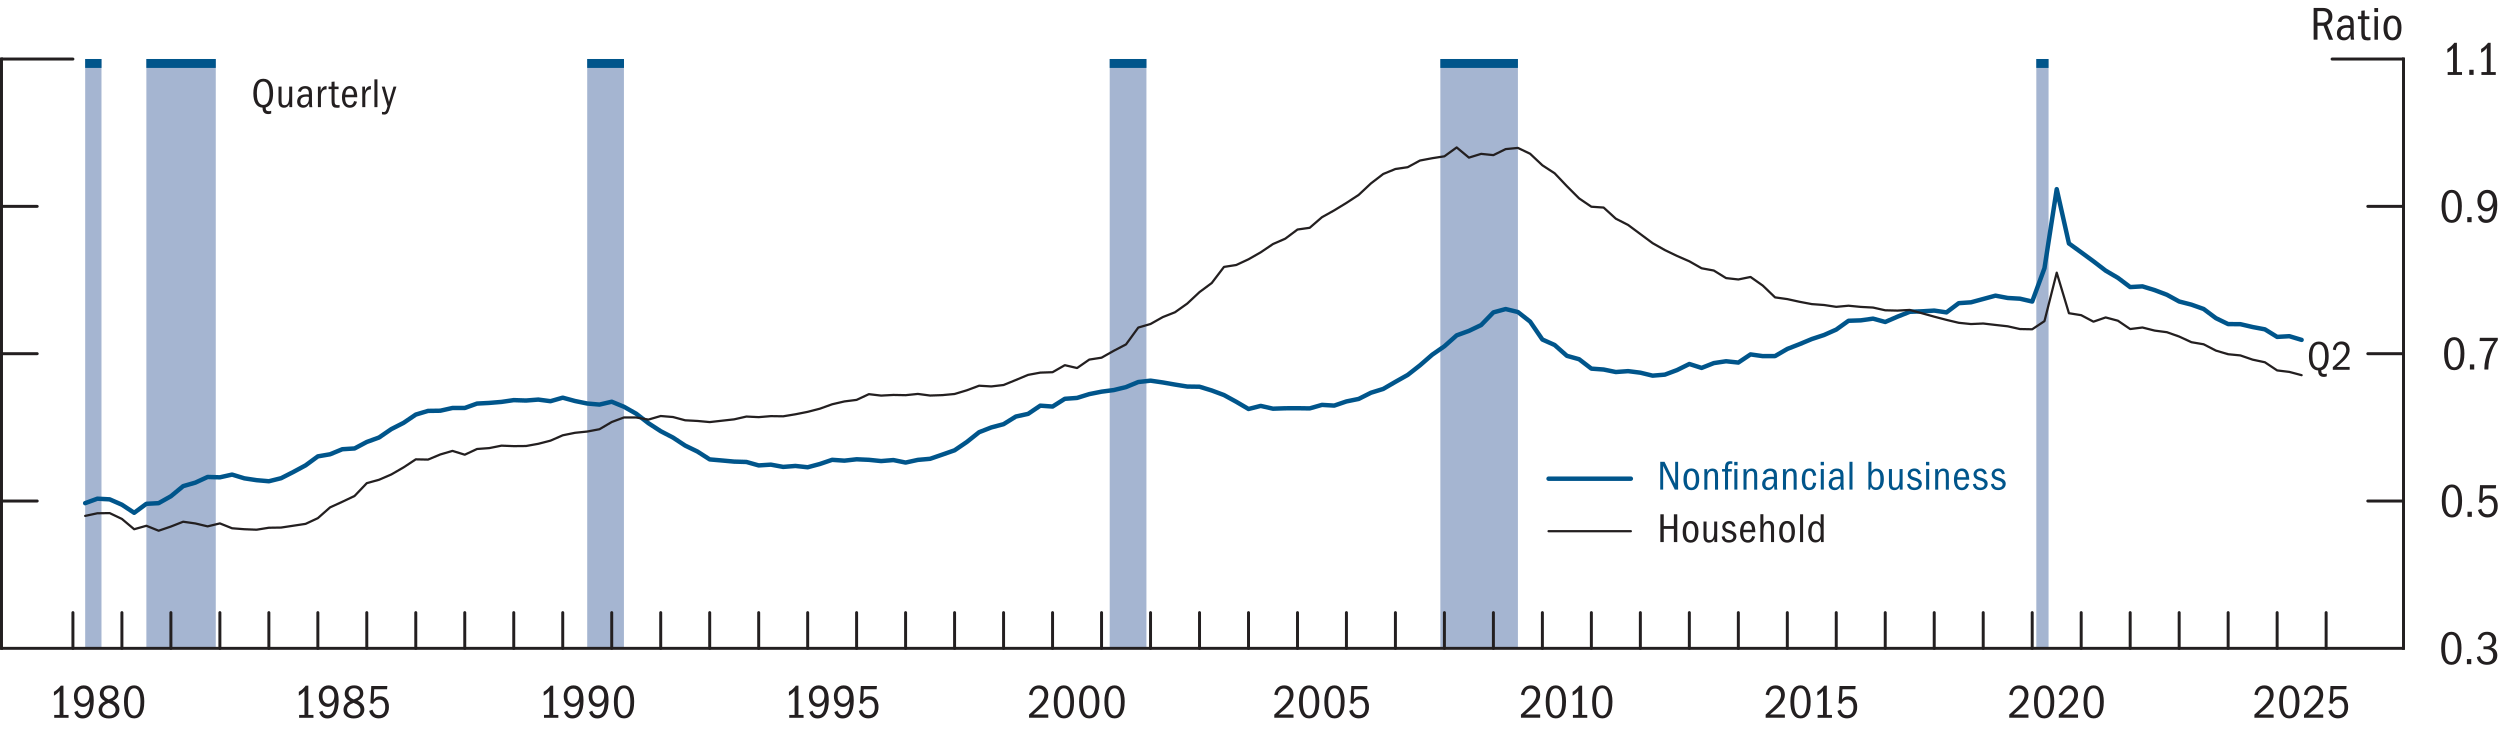 <?xml version="1.0" encoding="UTF-8"?>
<svg id="Layer_1" xmlns="http://www.w3.org/2000/svg" version="1.1" viewBox="0 0 420 122.59">
  <!-- Generator: Adobe Illustrator 29.7.1, SVG Export Plug-In . SVG Version: 2.1.1 Build 8)  -->
  <defs>
    <style>
      .st0 {
        fill: #231f20;
      }

      .st1, .st2, .st3, .st4, .st5 {
        stroke-miterlimit: 10;
      }

      .st1, .st3, .st6 {
        stroke: #00558b;
      }

      .st1, .st6 {
        stroke-width: .75px;
      }

      .st1, .st6, .st4, .st7 {
        fill: none;
      }

      .st1, .st6, .st4, .st7, .st5 {
        stroke-linecap: round;
      }

      .st2 {
        stroke-linecap: square;
      }

      .st2, .st3, .st5 {
        fill: #fff;
      }

      .st2, .st4, .st7, .st5 {
        stroke: #231f20;
      }

      .st2, .st5 {
        stroke-width: .5px;
      }

      .st3 {
        stroke-width: 1.5px;
      }

      .st8 {
        fill: #00558b;
      }

      .st6, .st7 {
        stroke-linejoin: round;
      }

      .st4, .st7 {
        stroke-width: .38px;
      }

      .st9 {
        fill: #a5b5d1;
      }
    </style>
  </defs>
  <g>
    <rect class="st9" x="14.31" y="9.92" width="2.74" height="99"/>
    <line class="st3" x1="14.31" y1="10.66" x2="17.05" y2="10.66"/>
    <rect class="st9" x="24.59" y="9.92" width="11.66" height="99"/>
    <line class="st3" x1="24.59" y1="10.66" x2="36.25" y2="10.66"/>
    <rect class="st9" x="98.65" y="9.92" width="6.17" height="99"/>
    <line class="st3" x1="98.65" y1="10.66" x2="104.83" y2="10.66"/>
    <rect class="st9" x="186.43" y="9.92" width="6.17" height="99"/>
    <line class="st3" x1="186.43" y1="10.66" x2="192.6" y2="10.66"/>
    <rect class="st9" x="241.98" y="9.92" width="13.03" height="99"/>
    <line class="st3" x1="241.98" y1="10.66" x2="255.01" y2="10.66"/>
    <rect class="st9" x="342.1" y="9.92" width="2.06" height="99"/>
    <line class="st3" x1="342.1" y1="10.66" x2="344.15" y2="10.66"/>
  </g>
  <g>
    <line class="st5" x1=".25" y1="108.92" x2="403.79" y2="108.92"/>
    <line class="st2" x1=".25" y1="108.92" x2=".25" y2="9.92"/>
    <line class="st5" x1=".25" y1="9.92" x2="12.25" y2="9.92"/>
    <line class="st2" x1="403.79" y1="108.92" x2="403.79" y2="9.92"/>
    <line class="st5" x1="403.79" y1="9.92" x2="391.79" y2="9.92"/>
    <line class="st5" x1="12.25" y1="108.92" x2="12.25" y2="102.92"/>
    <line class="st5" x1="20.48" y1="108.92" x2="20.48" y2="102.92"/>
    <line class="st5" x1="28.71" y1="108.92" x2="28.71" y2="102.92"/>
    <line class="st5" x1="36.94" y1="108.92" x2="36.94" y2="102.92"/>
    <line class="st5" x1="45.17" y1="108.92" x2="45.17" y2="102.92"/>
    <line class="st5" x1="53.4" y1="108.92" x2="53.4" y2="102.92"/>
    <line class="st5" x1="61.62" y1="108.92" x2="61.62" y2="102.92"/>
    <line class="st5" x1="69.85" y1="108.92" x2="69.85" y2="102.92"/>
    <line class="st5" x1="78.08" y1="108.92" x2="78.08" y2="102.92"/>
    <line class="st5" x1="86.31" y1="108.92" x2="86.31" y2="102.92"/>
    <line class="st5" x1="94.54" y1="108.92" x2="94.54" y2="102.92"/>
    <line class="st5" x1="102.77" y1="108.92" x2="102.77" y2="102.92"/>
    <line class="st5" x1="111" y1="108.92" x2="111" y2="102.92"/>
    <line class="st5" x1="119.23" y1="108.92" x2="119.23" y2="102.92"/>
    <line class="st5" x1="127.46" y1="108.92" x2="127.46" y2="102.92"/>
    <line class="st5" x1="135.69" y1="108.92" x2="135.69" y2="102.92"/>
    <line class="st5" x1="143.91" y1="108.92" x2="143.91" y2="102.92"/>
    <line class="st5" x1="152.14" y1="108.92" x2="152.14" y2="102.92"/>
    <line class="st5" x1="160.37" y1="108.92" x2="160.37" y2="102.92"/>
    <line class="st5" x1="168.6" y1="108.92" x2="168.6" y2="102.92"/>
    <line class="st5" x1="176.83" y1="108.92" x2="176.83" y2="102.92"/>
    <line class="st5" x1="185.06" y1="108.92" x2="185.06" y2="102.92"/>
    <line class="st5" x1="193.29" y1="108.92" x2="193.29" y2="102.92"/>
    <line class="st5" x1="201.52" y1="108.92" x2="201.52" y2="102.92"/>
    <line class="st5" x1="209.75" y1="108.92" x2="209.75" y2="102.92"/>
    <line class="st5" x1="217.98" y1="108.92" x2="217.98" y2="102.92"/>
    <line class="st5" x1="226.2" y1="108.92" x2="226.2" y2="102.92"/>
    <line class="st5" x1="234.43" y1="108.92" x2="234.43" y2="102.92"/>
    <line class="st5" x1="242.66" y1="108.92" x2="242.66" y2="102.92"/>
    <line class="st5" x1="250.89" y1="108.92" x2="250.89" y2="102.92"/>
    <line class="st5" x1="259.12" y1="108.92" x2="259.12" y2="102.92"/>
    <line class="st5" x1="267.35" y1="108.92" x2="267.35" y2="102.92"/>
    <line class="st5" x1="275.58" y1="108.92" x2="275.58" y2="102.92"/>
    <line class="st5" x1="283.81" y1="108.92" x2="283.81" y2="102.92"/>
    <line class="st5" x1="292.04" y1="108.92" x2="292.04" y2="102.92"/>
    <line class="st5" x1="300.27" y1="108.92" x2="300.27" y2="102.92"/>
    <line class="st5" x1="308.49" y1="108.92" x2="308.49" y2="102.92"/>
    <line class="st5" x1="316.72" y1="108.92" x2="316.72" y2="102.92"/>
    <line class="st5" x1="324.95" y1="108.92" x2="324.95" y2="102.92"/>
    <line class="st5" x1="333.18" y1="108.92" x2="333.18" y2="102.92"/>
    <line class="st5" x1="341.41" y1="108.92" x2="341.41" y2="102.92"/>
    <line class="st5" x1="349.64" y1="108.92" x2="349.64" y2="102.92"/>
    <line class="st5" x1="357.87" y1="108.92" x2="357.87" y2="102.92"/>
    <line class="st5" x1="366.1" y1="108.92" x2="366.1" y2="102.92"/>
    <line class="st5" x1="374.33" y1="108.92" x2="374.33" y2="102.92"/>
    <line class="st5" x1="382.56" y1="108.92" x2="382.56" y2="102.92"/>
    <line class="st5" x1="390.79" y1="108.92" x2="390.79" y2="102.92"/>
    <line class="st5" x1="403.79" y1="84.17" x2="397.79" y2="84.17"/>
    <line class="st5" x1="403.79" y1="59.42" x2="397.79" y2="59.42"/>
    <line class="st5" x1="403.79" y1="34.67" x2="397.79" y2="34.67"/>
    <line class="st5" x1=".25" y1="84.17" x2="6.25" y2="84.17"/>
    <line class="st5" x1=".25" y1="59.42" x2="6.25" y2="59.42"/>
    <line class="st5" x1=".25" y1="34.67" x2="6.25" y2="34.67"/>
  </g>
  <g>
    <polyline class="st6" points="14.31 84.53 16.36 83.78 18.42 83.89 20.48 84.79 22.54 86.15 24.59 84.64 26.65 84.53 28.71 83.37 30.77 81.67 32.82 81.08 34.88 80.13 36.94 80.19 38.99 79.73 41.05 80.36 43.11 80.67 45.17 80.85 47.22 80.34 49.28 79.29 51.34 78.18 53.4 76.67 55.45 76.32 57.51 75.47 59.57 75.34 61.62 74.25 63.68 73.5 65.74 72.09 67.8 71.04 69.85 69.65 71.91 69.03 73.97 69 76.02 68.54 78.08 68.54 80.14 67.8 82.2 67.69 84.25 67.52 86.31 67.22 88.37 67.29 90.43 67.13 92.48 67.4 94.54 66.81 96.6 67.37 98.65 67.79 100.71 67.97 102.77 67.49 104.83 68.34 106.88 69.5 108.94 71.1 111 72.44 113.06 73.51 115.11 74.86 117.17 75.86 119.23 77.18 121.28 77.36 123.34 77.55 125.4 77.61 127.46 78.19 129.51 78.06 131.57 78.44 133.63 78.28 135.69 78.5 137.74 77.95 139.8 77.25 141.86 77.39 143.91 77.16 145.97 77.25 148.03 77.46 150.09 77.29 152.14 77.71 154.2 77.26 156.26 77.08 158.32 76.37 160.37 75.65 162.43 74.25 164.49 72.61 166.54 71.81 168.6 71.26 170.66 69.98 172.72 69.53 174.77 68.15 176.83 68.3 178.89 67 180.95 66.85 183 66.21 185.06 65.8 187.12 65.53 189.17 65.03 191.23 64.18 193.29 63.95 195.35 64.25 197.4 64.61 199.46 64.94 201.52 64.97 203.57 65.6 205.63 66.37 207.69 67.5 209.75 68.71 211.8 68.19 213.86 68.66 215.92 68.59 217.98 68.58 220.03 68.61 222.09 68.02 224.15 68.14 226.2 67.44 228.26 67.02 230.32 65.98 232.38 65.34 234.43 64.15 236.49 62.99 238.55 61.38 240.61 59.59 242.66 58.17 244.72 56.34 246.78 55.59 248.83 54.61 250.89 52.48 252.95 51.92 255.01 52.42 257.06 54.03 259.12 57.04 261.18 57.96 263.24 59.78 265.29 60.35 267.35 61.93 269.41 62.08 271.46 62.5 273.52 62.35 275.58 62.61 277.64 63.11 279.69 62.94 281.75 62.17 283.81 61.15 285.87 61.81 287.92 61 289.98 60.69 292.04 60.91 294.09 59.54 296.15 59.83 298.21 59.82 300.27 58.62 302.32 57.82 304.38 56.96 306.44 56.28 308.49 55.37 310.55 53.89 312.61 53.82 314.67 53.53 316.72 54.09 318.78 53.2 320.84 52.38 322.9 52.3 324.95 52.18 327.01 52.48 329.07 50.93 331.12 50.79 333.18 50.23 335.24 49.67 337.3 50.06 339.35 50.18 341.41 50.66 343.47 45.06 345.53 31.78 347.58 40.9 349.64 42.39 351.7 43.9 353.75 45.47 355.81 46.68 357.87 48.23 359.93 48.11 361.98 48.74 364.04 49.52 366.1 50.65 368.16 51.18 370.21 51.91 372.27 53.45 374.33 54.45 376.38 54.46 378.44 54.94 380.5 55.33 382.56 56.6 384.61 56.48 386.67 57.1"/>
    <polyline class="st7" points="14.31 86.67 16.36 86.23 18.42 86.2 20.48 87.18 22.54 88.91 24.59 88.33 26.65 89.16 28.71 88.46 30.77 87.65 32.82 87.94 34.88 88.43 36.94 87.93 38.99 88.75 41.05 88.91 43.11 88.99 45.17 88.66 47.22 88.63 49.28 88.32 51.34 88.01 53.4 87.05 55.45 85.24 57.51 84.3 59.57 83.32 61.62 81.17 63.68 80.6 65.74 79.71 67.8 78.52 69.85 77.17 71.91 77.21 73.97 76.35 76.02 75.75 78.08 76.39 80.14 75.43 82.2 75.28 84.25 74.87 86.31 74.95 88.37 74.93 90.43 74.56 92.48 74.03 94.54 73.13 96.6 72.71 98.65 72.5 100.71 72.11 102.77 70.9 104.83 70.13 106.88 70.14 108.94 70.49 111 69.89 113.06 70.06 115.11 70.61 117.17 70.72 119.23 70.91 121.28 70.68 123.34 70.45 125.4 69.98 127.46 70.08 129.51 69.91 131.57 69.94 133.63 69.6 135.69 69.19 137.74 68.66 139.8 67.92 141.86 67.44 143.91 67.18 145.97 66.22 148.03 66.46 150.09 66.35 152.14 66.39 154.2 66.18 156.26 66.45 158.32 66.38 160.37 66.19 162.43 65.57 164.49 64.8 166.54 64.92 168.6 64.68 170.66 63.84 172.72 62.98 174.77 62.6 176.83 62.53 178.89 61.35 180.95 61.83 183 60.41 185.06 60.09 187.12 58.93 189.17 57.86 191.23 55.03 193.29 54.43 195.35 53.27 197.4 52.46 199.46 51 201.52 49.07 203.57 47.55 205.63 44.84 207.69 44.52 209.75 43.56 211.8 42.39 213.86 41 215.92 40.1 217.98 38.56 220.03 38.27 222.09 36.49 224.15 35.34 226.2 34.09 228.26 32.74 230.32 30.81 232.38 29.23 234.43 28.39 236.49 28.09 238.55 26.97 240.61 26.58 242.66 26.26 244.72 24.77 246.78 26.48 248.83 25.85 250.89 26.06 252.95 25.05 255.01 24.85 257.06 25.83 259.12 27.77 261.18 29.11 263.24 31.28 265.29 33.33 267.35 34.73 269.41 34.87 271.46 36.74 273.52 37.79 275.58 39.32 277.64 40.85 279.69 42.01 281.75 43 283.81 43.9 285.87 45.07 287.92 45.45 289.98 46.72 292.04 46.95 294.09 46.53 296.15 47.98 298.21 49.96 300.27 50.25 302.32 50.7 304.38 51.09 306.44 51.24 308.49 51.55 310.55 51.36 312.61 51.56 314.67 51.67 316.72 52.13 318.78 52.18 320.84 52.07 322.9 52.63 324.95 53.2 327.01 53.74 329.07 54.23 331.12 54.44 333.18 54.35 335.24 54.59 337.3 54.82 339.35 55.28 341.41 55.32 343.47 53.95 345.53 45.81 347.58 52.62 349.64 52.95 351.7 54.04 353.75 53.33 355.81 53.88 357.87 55.28 359.93 55.02 361.98 55.54 364.04 55.81 366.1 56.54 368.16 57.49 370.21 57.84 372.27 58.9 374.33 59.51 376.38 59.71 378.44 60.42 380.5 60.86 382.56 62.23 384.61 62.48 386.67 63.03"/>
  </g>
  <g>
    <g>
      <path class="st8" d="M279.41,78.27v3.98h-.49v-4.67h.72l1.79,3.69v-3.69h.49v4.67h-.56l-1.95-3.98Z"/>
      <path class="st8" d="M282.82,80.53c0-1.2.47-1.83,1.34-1.83s1.31.69,1.31,1.79c0,1.23-.46,1.86-1.33,1.86s-1.32-.68-1.32-1.82ZM284.9,80.53c0-.92-.26-1.4-.76-1.4s-.75.5-.75,1.4.26,1.39.76,1.39.76-.46.76-1.39Z"/>
      <path class="st8" d="M288.11,80.02c0-.68-.11-.89-.52-.89-.53,0-.75.47-.75,1.22v1.91h-.51v-3.45h.48v.53c.2-.47.5-.63.89-.63.22,0,.39.05.54.14.28.18.39.43.39,1.05v2.36h-.51v-2.23Z"/>
      <path class="st8" d="M289.8,79.22h-.5v-.42h.5s0-.26,0-.26c.02-.82.32-1.06.92-1.06.17,0,.21.01.31.03v.42c-.07-.01-.14-.02-.23-.02-.08,0-.21.02-.29.07-.15.1-.2.25-.2.76v.06h.63v.42h-.63v3.03h-.51v-3.03ZM291.35,77.59h.56v.59h-.56v-.59ZM291.37,78.8h.51v3.45h-.51v-3.45Z"/>
      <path class="st8" d="M294.7,80.02c0-.68-.11-.89-.53-.89-.53,0-.75.47-.75,1.22v1.91h-.51v-3.45h.48v.53c.2-.47.5-.63.89-.63.22,0,.39.05.54.14.28.18.39.43.39,1.05v2.36h-.51v-2.23Z"/>
      <path class="st8" d="M298.05,81.64c-.24.5-.55.71-.99.71-.61,0-1.02-.41-1.02-1.02,0-.69.41-1.23,1.51-1.23.17,0,.29,0,.46.03v-.17c0-.6-.25-.83-.64-.83-.34,0-.58.15-.69.55l-.5-.08c.1-.56.6-.89,1.23-.89.24,0,.44.04.62.13.36.19.5.43.5,1.16v1.31c0,.56,0,.71.06.95h-.49c-.02-.16-.04-.35-.04-.61ZM297.6,80.49c-.71,0-1.02.28-1.02.83,0,.36.17.6.57.6.51,0,.86-.46.86-1.07,0-.11,0-.28-.01-.32-.13-.03-.25-.04-.4-.04Z"/>
      <path class="st8" d="M301.32,80.02c0-.68-.11-.89-.52-.89-.53,0-.75.47-.75,1.22v1.91h-.51v-3.45h.48v.53c.2-.47.5-.63.89-.63.22,0,.39.05.54.14.28.18.39.43.39,1.05v2.36h-.51v-2.23Z"/>
      <path class="st8" d="M303.95,82.35c-.82,0-1.25-.63-1.25-1.79,0-1.23.44-1.86,1.29-1.86.64,0,1,.33,1.14,1.17l-.52.1c-.08-.59-.21-.85-.64-.85-.53,0-.71.43-.71,1.52,0,1,.29,1.27.72,1.27.36,0,.57-.2.62-.84l.52.06c-.1.87-.5,1.2-1.18,1.2Z"/>
      <path class="st8" d="M305.87,77.59h.55v.59h-.55v-.59ZM305.89,78.8h.51v3.45h-.51v-3.45Z"/>
      <path class="st8" d="M309.23,81.64c-.24.5-.55.71-.99.71-.61,0-1.02-.41-1.02-1.02,0-.69.41-1.23,1.51-1.23.18,0,.29,0,.46.03v-.17c0-.6-.25-.83-.64-.83-.34,0-.58.15-.69.55l-.5-.08c.1-.56.6-.89,1.23-.89.24,0,.44.04.62.13.36.19.5.43.5,1.16v1.31c0,.56,0,.71.06.95h-.49c-.02-.16-.04-.35-.04-.61ZM308.79,80.49c-.71,0-1.02.28-1.02.83,0,.36.18.6.57.6.51,0,.86-.46.86-1.07,0-.11,0-.28-.01-.32-.13-.03-.25-.04-.4-.04Z"/>
      <path class="st8" d="M310.71,77.58h.51v4.67h-.51v-4.67Z"/>
      <path class="st8" d="M313.89,77.58h.51v1.67c.22-.36.5-.52.88-.52.73,0,1.21.61,1.21,1.75s-.47,1.84-1.32,1.84c-.42,0-.68-.13-.88-.55l-.13.48h-.27v-4.67ZM315.16,81.89c.48,0,.75-.37.75-1.41,0-.99-.25-1.32-.74-1.32-.44,0-.78.47-.78,1.06v.57c0,.74.25,1.1.76,1.1Z"/>
      <path class="st8" d="M319.16,81.74c-.19.42-.48.61-.9.61-.27,0-.5-.08-.68-.27-.16-.18-.24-.47-.24-.94v-2.34h.51v2.28c0,.65.11.84.53.84.48,0,.75-.41.75-1.4v-1.72h.51v3.45h-.48v-.51Z"/>
      <path class="st8" d="M320.49,79.73c0-.53.44-1.03,1.13-1.03.55,0,.94.27,1.09.88l-.45.11c-.13-.37-.36-.56-.67-.56-.36,0-.59.25-.59.53s.15.41.67.55c.95.26,1.2.61,1.2,1.07,0,.58-.46,1.06-1.25,1.06-.69,0-1.11-.31-1.24-.99l.48-.1c.08.45.34.67.8.67.42,0,.69-.25.69-.57,0-.27-.2-.44-.5-.54l-.55-.18c-.7-.22-.79-.68-.79-.91Z"/>
      <path class="st8" d="M323.57,77.59h.55v.59h-.55v-.59ZM323.59,78.8h.51v3.45h-.51v-3.45Z"/>
      <path class="st8" d="M326.9,80.02c0-.68-.11-.89-.53-.89-.53,0-.75.47-.75,1.22v1.91h-.51v-3.45h.48v.53c.2-.47.5-.63.89-.63.22,0,.39.05.54.14.28.18.39.43.39,1.05v2.36h-.51v-2.23Z"/>
      <path class="st8" d="M329.58,82.35c-.84,0-1.32-.65-1.32-1.77,0-1.18.53-1.88,1.34-1.88s1.21.59,1.23,1.89h-2.04v.05c0,.85.28,1.28.81,1.28.32,0,.55-.16.7-.69l.48.11c-.17.65-.56,1.01-1.21,1.01ZM329.55,79.13c-.4,0-.67.32-.72,1.04h1.43c0-.67-.26-1.04-.71-1.04Z"/>
      <path class="st8" d="M331.55,79.73c0-.53.44-1.03,1.13-1.03.55,0,.94.27,1.09.88l-.45.11c-.13-.37-.36-.56-.67-.56-.36,0-.59.25-.59.53s.15.41.67.55c.95.26,1.2.61,1.2,1.07,0,.58-.46,1.06-1.25,1.06-.69,0-1.11-.31-1.24-.99l.48-.1c.08.45.34.67.8.67.42,0,.69-.25.69-.57,0-.27-.2-.44-.5-.54l-.55-.18c-.7-.22-.79-.68-.79-.91Z"/>
      <path class="st8" d="M334.59,79.73c0-.53.44-1.03,1.13-1.03.55,0,.94.27,1.09.88l-.45.11c-.13-.37-.36-.56-.67-.56-.36,0-.6.25-.6.53s.15.41.67.55c.95.26,1.2.61,1.2,1.07,0,.58-.46,1.06-1.25,1.06-.69,0-1.11-.31-1.24-.99l.48-.1c.08.45.34.67.8.67.42,0,.69-.25.69-.57,0-.27-.2-.44-.5-.54l-.55-.18c-.7-.22-.78-.68-.78-.91Z"/>
    </g>
    <line class="st1" x1="260.16" y1="80.42" x2="273.98" y2="80.42"/>
    <g>
      <path class="st0" d="M281.21,88.85h-1.7v2.22h-.57v-4.67h.57v1.98h1.7v-1.98h.57v4.67h-.57v-2.22Z"/>
      <path class="st0" d="M282.69,89.35c0-1.2.47-1.83,1.34-1.83s1.31.69,1.31,1.79c0,1.23-.46,1.86-1.33,1.86s-1.32-.68-1.32-1.82ZM284.77,89.35c0-.92-.26-1.4-.76-1.4s-.75.5-.75,1.4.26,1.39.76,1.39.76-.46.76-1.39Z"/>
      <path class="st0" d="M288.01,90.56c-.19.42-.48.61-.9.61-.27,0-.5-.08-.68-.27-.16-.18-.24-.47-.24-.94v-2.34h.51v2.28c0,.65.11.84.53.84.48,0,.75-.41.75-1.4v-1.72h.51v3.45h-.48v-.51Z"/>
      <path class="st0" d="M289.34,88.55c0-.53.44-1.03,1.13-1.03.55,0,.94.27,1.09.88l-.45.11c-.13-.37-.36-.56-.67-.56-.36,0-.59.25-.59.53s.15.41.67.55c.95.26,1.2.61,1.2,1.07,0,.58-.46,1.06-1.25,1.06-.69,0-1.11-.31-1.24-.99l.48-.1c.08.45.34.67.8.67.42,0,.69-.25.69-.57,0-.27-.2-.44-.5-.54l-.55-.18c-.7-.22-.79-.68-.79-.91Z"/>
      <path class="st0" d="M293.65,91.17c-.84,0-1.32-.65-1.32-1.77,0-1.18.53-1.88,1.34-1.88s1.21.59,1.23,1.89h-2.04v.05c0,.85.28,1.28.81,1.28.32,0,.55-.16.7-.69l.48.11c-.17.65-.56,1.01-1.21,1.01ZM293.62,87.95c-.4,0-.67.32-.72,1.04h1.43c0-.67-.26-1.04-.71-1.04Z"/>
      <path class="st0" d="M297.52,88.84c0-.69-.17-.9-.56-.9-.48,0-.71.51-.71,1.29v1.83h-.51v-4.67h.51v1.75c.14-.42.45-.63.86-.63.27,0,.46.08.61.2.22.17.32.45.32.92v2.44h-.51v-2.23Z"/>
      <path class="st0" d="M298.9,89.35c0-1.2.47-1.83,1.34-1.83s1.31.69,1.31,1.79c0,1.23-.46,1.86-1.33,1.86s-1.32-.68-1.32-1.82ZM300.98,89.35c0-.92-.26-1.4-.76-1.4s-.75.5-.75,1.4.26,1.39.76,1.39.76-.46.76-1.39Z"/>
      <path class="st0" d="M302.41,86.4h.51v4.67h-.51v-4.67Z"/>
      <path class="st0" d="M305.91,90.59c-.2.39-.51.55-.92.55-.79,0-1.21-.67-1.21-1.76s.48-1.83,1.23-1.83c.37,0,.66.13.86.54v-1.69h.51v4.67h-.46v-.48ZM305.08,87.98c-.48,0-.74.44-.74,1.34,0,.95.25,1.39.78,1.39.33,0,.74-.24.74-.93v-.82c0-.59-.32-.99-.78-.99Z"/>
    </g>
    <line class="st4" x1="260.16" y1="89.24" x2="273.98" y2="89.24"/>
  </g>
  <g>
    <g>
      <path class="st0" d="M9.11,120.11h.9v-4.03c-.26.34-.57.58-.95.79v-.64c.55-.32.88-.68,1.16-1.04h.44v4.92h.86v.48h-2.41v-.48Z"/>
      <path class="st0" d="M13.97,120.15c.92,0,1.11-1.2,1.16-2.28-.28.65-.7.89-1.21.89-.83,0-1.5-.7-1.5-1.78s.7-1.84,1.65-1.84c1.11,0,1.68.83,1.68,2.53,0,1.96-.66,3.03-1.88,3.03-.67,0-1.1-.3-1.38-1.06l.54-.25c.19.63.52.77.94.77ZM15.02,116.95c0-.7-.35-1.26-.98-1.26s-1.01.5-1.01,1.29.42,1.24,1,1.24c.62,0,.98-.59.98-1.27Z"/>
      <path class="st0" d="M20.07,119.19c0,.83-.66,1.51-1.77,1.51s-1.73-.58-1.73-1.45c0-.63.33-1.1,1.09-1.45-.62-.32-.89-.72-.89-1.26,0-.82.62-1.4,1.59-1.4s1.53.55,1.53,1.35c0,.55-.32.97-.95,1.23.79.35,1.13.85,1.13,1.46ZM17.17,119.23c0,.6.47.98,1.14.98s1.11-.35,1.11-.94c0-.54-.32-.89-1.16-1.18-.62.22-1.09.53-1.09,1.13ZM19.31,116.48c0-.5-.39-.86-.98-.86-.54,0-.92.34-.92.84,0,.46.24.81.88,1.04.74-.26,1.02-.58,1.02-1.02Z"/>
      <path class="st0" d="M20.83,117.87c0-1.85.65-2.73,1.71-2.73s1.7.98,1.7,2.73c0,2.02-.69,2.82-1.7,2.82-1.13,0-1.71-.98-1.71-2.83ZM23.6,117.92c0-1.5-.37-2.29-1.06-2.29s-1.06.75-1.06,2.29.38,2.29,1.06,2.29,1.06-.79,1.06-2.29Z"/>
    </g>
    <g>
      <path class="st0" d="M50.25,120.11h.9v-4.03c-.26.34-.57.58-.95.79v-.64c.55-.32.88-.68,1.16-1.04h.44v4.92h.86v.48h-2.41v-.48Z"/>
      <path class="st0" d="M55.11,120.15c.92,0,1.11-1.2,1.16-2.28-.28.65-.7.89-1.21.89-.83,0-1.5-.7-1.5-1.78s.7-1.84,1.65-1.84c1.11,0,1.68.83,1.68,2.53,0,1.96-.66,3.03-1.88,3.03-.67,0-1.1-.3-1.38-1.06l.54-.25c.19.63.52.77.94.77ZM56.17,116.95c0-.7-.35-1.26-.98-1.26s-1.01.5-1.01,1.29.42,1.24,1,1.24c.62,0,.98-.59.98-1.27Z"/>
      <path class="st0" d="M61.21,119.19c0,.83-.66,1.51-1.77,1.51s-1.73-.58-1.73-1.45c0-.63.33-1.1,1.09-1.45-.62-.32-.89-.72-.89-1.26,0-.82.62-1.4,1.59-1.4s1.53.55,1.53,1.35c0,.55-.32.97-.95,1.23.79.35,1.13.85,1.13,1.46ZM58.31,119.23c0,.6.47.98,1.14.98s1.11-.35,1.11-.94c0-.54-.32-.89-1.16-1.18-.62.22-1.09.53-1.09,1.13ZM60.46,116.48c0-.5-.39-.86-.98-.86-.54,0-.92.34-.92.84,0,.46.24.81.88,1.04.74-.26,1.02-.58,1.02-1.02Z"/>
      <path class="st0" d="M63.66,120.15c.75,0,1.06-.57,1.06-1.36s-.34-1.26-1-1.26c-.47,0-.79.2-1.04.72l-.45-.11.14-2.89h2.71l-.06.55h-2.15l-.08,1.7c.32-.39.61-.52,1.05-.52.97,0,1.5.73,1.5,1.78,0,1.23-.7,1.93-1.72,1.93-.79,0-1.43-.46-1.59-1.26l.55-.21c.22.74.56.93,1.07.93Z"/>
    </g>
    <g>
      <path class="st0" d="M91.39,120.11h.9v-4.03c-.26.34-.57.58-.95.79v-.64c.55-.32.88-.68,1.16-1.04h.44v4.92h.86v.48h-2.41v-.48Z"/>
      <path class="st0" d="M96.25,120.15c.92,0,1.11-1.2,1.16-2.28-.28.65-.7.89-1.21.89-.83,0-1.5-.7-1.5-1.78s.7-1.84,1.65-1.84c1.11,0,1.68.83,1.68,2.53,0,1.96-.66,3.03-1.88,3.03-.67,0-1.1-.3-1.38-1.06l.54-.25c.19.63.52.77.94.77ZM97.3,116.95c0-.7-.35-1.26-.98-1.26s-1.01.5-1.01,1.29.42,1.24,1,1.24c.62,0,.98-.59.98-1.27Z"/>
      <path class="st0" d="M100.44,120.15c.92,0,1.11-1.2,1.16-2.28-.28.65-.7.89-1.21.89-.83,0-1.5-.7-1.5-1.78s.7-1.84,1.66-1.84c1.11,0,1.68.83,1.68,2.53,0,1.96-.66,3.03-1.88,3.03-.67,0-1.1-.3-1.38-1.06l.54-.25c.19.63.52.77.94.77ZM101.5,116.95c0-.7-.35-1.26-.98-1.26s-1.01.5-1.01,1.29.42,1.24,1,1.24c.62,0,.98-.59.98-1.27Z"/>
      <path class="st0" d="M103.13,117.87c0-1.85.65-2.73,1.71-2.73s1.7.98,1.7,2.73c0,2.02-.69,2.82-1.7,2.82-1.13,0-1.71-.98-1.71-2.83ZM105.9,117.92c0-1.5-.37-2.29-1.06-2.29s-1.06.75-1.06,2.29.38,2.29,1.06,2.29,1.06-.79,1.06-2.29Z"/>
    </g>
    <g>
      <path class="st0" d="M132.59,120.11h.9v-4.03c-.26.34-.57.58-.95.79v-.64c.55-.32.88-.68,1.16-1.04h.44v4.92h.86v.48h-2.41v-.48Z"/>
      <path class="st0" d="M137.45,120.15c.92,0,1.11-1.2,1.16-2.28-.28.65-.7.89-1.21.89-.83,0-1.5-.7-1.5-1.78s.7-1.84,1.65-1.84c1.11,0,1.68.83,1.68,2.53,0,1.96-.66,3.03-1.88,3.03-.67,0-1.1-.3-1.38-1.06l.54-.25c.19.63.52.77.94.77ZM138.5,116.95c0-.7-.35-1.26-.98-1.26s-1.01.5-1.01,1.29.42,1.24,1,1.24c.62,0,.98-.59.98-1.27Z"/>
      <path class="st0" d="M141.64,120.15c.92,0,1.11-1.2,1.16-2.28-.28.65-.7.89-1.21.89-.83,0-1.5-.7-1.5-1.78s.7-1.84,1.66-1.84c1.11,0,1.68.83,1.68,2.53,0,1.96-.66,3.03-1.88,3.03-.67,0-1.1-.3-1.38-1.06l.54-.25c.19.63.52.77.94.77ZM142.7,116.95c0-.7-.35-1.26-.98-1.26s-1.01.5-1.01,1.29.42,1.24,1,1.24c.62,0,.98-.59.98-1.27Z"/>
      <path class="st0" d="M145.91,120.15c.75,0,1.06-.57,1.06-1.36s-.34-1.26-1-1.26c-.47,0-.79.2-1.04.72l-.45-.11.14-2.89h2.71l-.06.55h-2.15l-.08,1.7c.32-.39.61-.52,1.05-.52.97,0,1.5.73,1.5,1.78,0,1.23-.7,1.93-1.72,1.93-.79,0-1.43-.46-1.59-1.26l.55-.21c.22.74.56.93,1.07.93Z"/>
    </g>
    <g>
      <path class="st0" d="M172.88,120.05c1.88-1.64,2.58-2.46,2.58-3.29,0-.6-.35-1.08-.98-1.08-.57,0-.93.36-1.03,1.14l-.57-.12c.17-.99.81-1.56,1.68-1.56.94,0,1.55.62,1.55,1.58,0,1.13-.84,1.94-2.49,3.31h2.49v.55h-3.23v-.54Z"/>
      <path class="st0" d="M177.03,117.87c0-1.85.65-2.73,1.71-2.73s1.7.98,1.7,2.73c0,2.02-.69,2.82-1.7,2.82-1.13,0-1.71-.98-1.71-2.83ZM179.8,117.92c0-1.5-.37-2.29-1.06-2.29s-1.06.75-1.06,2.29.38,2.29,1.06,2.29,1.06-.79,1.06-2.29Z"/>
      <path class="st0" d="M181.29,117.87c0-1.85.65-2.73,1.71-2.73s1.7.98,1.7,2.73c0,2.02-.69,2.82-1.7,2.82-1.13,0-1.71-.98-1.71-2.83ZM184.06,117.92c0-1.5-.37-2.29-1.06-2.29s-1.06.75-1.06,2.29.38,2.29,1.06,2.29,1.06-.79,1.06-2.29Z"/>
      <path class="st0" d="M185.54,117.87c0-1.85.65-2.73,1.71-2.73s1.7.98,1.7,2.73c0,2.02-.69,2.82-1.7,2.82-1.13,0-1.71-.98-1.71-2.83ZM188.31,117.92c0-1.5-.37-2.29-1.06-2.29s-1.06.75-1.06,2.29.38,2.29,1.06,2.29,1.06-.79,1.06-2.29Z"/>
    </g>
    <g>
      <path class="st0" d="M214.08,120.05c1.88-1.64,2.58-2.46,2.58-3.29,0-.6-.35-1.08-.98-1.08-.57,0-.93.36-1.03,1.14l-.57-.12c.17-.99.81-1.56,1.68-1.56.94,0,1.55.62,1.55,1.58,0,1.13-.84,1.94-2.5,3.31h2.5v.55h-3.23v-.54Z"/>
      <path class="st0" d="M218.23,117.87c0-1.85.65-2.73,1.71-2.73s1.7.98,1.7,2.73c0,2.02-.69,2.82-1.7,2.82-1.13,0-1.71-.98-1.71-2.83ZM221,117.92c0-1.5-.37-2.29-1.06-2.29s-1.06.75-1.06,2.29.38,2.29,1.06,2.29,1.06-.79,1.06-2.29Z"/>
      <path class="st0" d="M222.49,117.87c0-1.85.65-2.73,1.71-2.73s1.7.98,1.7,2.73c0,2.02-.69,2.82-1.7,2.82-1.13,0-1.71-.98-1.71-2.83ZM225.26,117.92c0-1.5-.37-2.29-1.06-2.29s-1.06.75-1.06,2.29.38,2.29,1.06,2.29,1.05-.79,1.05-2.29Z"/>
      <path class="st0" d="M228.31,120.15c.75,0,1.06-.57,1.06-1.36s-.34-1.26-1-1.26c-.47,0-.79.2-1.04.72l-.45-.11.14-2.89h2.71l-.06.55h-2.15l-.08,1.7c.32-.39.61-.52,1.05-.52.97,0,1.5.73,1.5,1.78,0,1.23-.7,1.93-1.72,1.93-.79,0-1.43-.46-1.59-1.26l.55-.21c.22.74.56.93,1.07.93Z"/>
    </g>
    <g>
      <path class="st0" d="M255.52,120.05c1.88-1.64,2.58-2.46,2.58-3.29,0-.6-.35-1.08-.98-1.08-.57,0-.93.36-1.03,1.14l-.57-.12c.17-.99.81-1.56,1.68-1.56.94,0,1.55.62,1.55,1.58,0,1.13-.84,1.94-2.5,3.31h2.5v.55h-3.23v-.54Z"/>
      <path class="st0" d="M259.68,117.87c0-1.85.65-2.73,1.71-2.73s1.7.98,1.7,2.73c0,2.02-.69,2.82-1.7,2.82-1.13,0-1.71-.98-1.71-2.83ZM262.44,117.92c0-1.5-.37-2.29-1.06-2.29s-1.06.75-1.06,2.29.38,2.29,1.06,2.29,1.06-.79,1.06-2.29Z"/>
      <path class="st0" d="M264.25,120.11h.9v-4.03c-.26.34-.57.58-.95.79v-.64c.55-.32.88-.68,1.16-1.04h.44v4.92h.86v.48h-2.41v-.48Z"/>
      <path class="st0" d="M267.48,117.87c0-1.85.65-2.73,1.71-2.73s1.7.98,1.7,2.73c0,2.02-.69,2.82-1.7,2.82-1.13,0-1.71-.98-1.71-2.83ZM270.25,117.92c0-1.5-.37-2.29-1.06-2.29s-1.06.75-1.06,2.29.38,2.29,1.06,2.29,1.05-.79,1.05-2.29Z"/>
    </g>
    <g>
      <path class="st0" d="M296.63,120.05c1.88-1.64,2.58-2.46,2.58-3.29,0-.6-.35-1.08-.98-1.08-.57,0-.93.36-1.03,1.14l-.57-.12c.17-.99.81-1.56,1.68-1.56.94,0,1.55.62,1.55,1.58,0,1.13-.84,1.94-2.49,3.31h2.49v.55h-3.23v-.54Z"/>
      <path class="st0" d="M300.78,117.87c0-1.85.65-2.73,1.71-2.73s1.7.98,1.7,2.73c0,2.02-.69,2.82-1.7,2.82-1.13,0-1.71-.98-1.71-2.83ZM303.55,117.92c0-1.5-.37-2.29-1.06-2.29s-1.06.75-1.06,2.29.38,2.29,1.06,2.29,1.06-.79,1.06-2.29Z"/>
      <path class="st0" d="M305.36,120.11h.9v-4.03c-.26.34-.57.58-.95.79v-.64c.55-.32.88-.68,1.16-1.04h.44v4.92h.86v.48h-2.41v-.48Z"/>
      <path class="st0" d="M310.34,120.15c.75,0,1.05-.57,1.05-1.36s-.34-1.26-1-1.26c-.47,0-.79.2-1.04.72l-.45-.11.14-2.89h2.71l-.06.55h-2.15l-.08,1.7c.32-.39.61-.52,1.05-.52.97,0,1.5.73,1.5,1.78,0,1.23-.7,1.93-1.72,1.93-.79,0-1.43-.46-1.59-1.26l.55-.21c.22.74.56.93,1.07.93Z"/>
    </g>
    <g>
      <path class="st0" d="M337.55,120.05c1.88-1.64,2.58-2.46,2.58-3.29,0-.6-.35-1.08-.98-1.08-.57,0-.93.36-1.03,1.14l-.57-.12c.17-.99.81-1.56,1.68-1.56.94,0,1.55.62,1.55,1.58,0,1.13-.84,1.94-2.49,3.31h2.49v.55h-3.23v-.54Z"/>
      <path class="st0" d="M341.71,117.87c0-1.85.65-2.73,1.71-2.73s1.7.98,1.7,2.73c0,2.02-.69,2.82-1.7,2.82-1.13,0-1.71-.98-1.71-2.83ZM344.47,117.92c0-1.5-.37-2.29-1.06-2.29s-1.06.75-1.06,2.29.38,2.29,1.06,2.29,1.06-.79,1.06-2.29Z"/>
      <path class="st0" d="M345.88,120.05c1.88-1.64,2.58-2.46,2.58-3.29,0-.6-.35-1.08-.98-1.08-.57,0-.93.36-1.03,1.14l-.57-.12c.17-.99.81-1.56,1.68-1.56.94,0,1.55.62,1.55,1.58,0,1.13-.84,1.94-2.49,3.31h2.49v.55h-3.23v-.54Z"/>
      <path class="st0" d="M350.03,117.87c0-1.85.65-2.73,1.71-2.73s1.7.98,1.7,2.73c0,2.02-.69,2.82-1.7,2.82-1.13,0-1.71-.98-1.71-2.83ZM352.8,117.92c0-1.5-.37-2.29-1.06-2.29s-1.06.75-1.06,2.29.38,2.29,1.06,2.29,1.06-.79,1.06-2.29Z"/>
    </g>
    <g>
      <path class="st0" d="M378.74,120.05c1.88-1.64,2.58-2.46,2.58-3.29,0-.6-.35-1.08-.98-1.08-.57,0-.93.36-1.03,1.14l-.57-.12c.17-.99.81-1.56,1.68-1.56.94,0,1.55.62,1.55,1.58,0,1.13-.84,1.94-2.5,3.31h2.5v.55h-3.23v-.54Z"/>
      <path class="st0" d="M382.9,117.87c0-1.85.65-2.73,1.71-2.73s1.7.98,1.7,2.73c0,2.02-.69,2.82-1.7,2.82-1.13,0-1.71-.98-1.71-2.83ZM385.66,117.92c0-1.5-.37-2.29-1.06-2.29s-1.06.75-1.06,2.29.38,2.29,1.06,2.29,1.05-.79,1.05-2.29Z"/>
      <path class="st0" d="M387.07,120.05c1.88-1.64,2.58-2.46,2.58-3.29,0-.6-.35-1.08-.98-1.08-.57,0-.93.36-1.03,1.14l-.57-.12c.17-.99.81-1.56,1.68-1.56.94,0,1.55.62,1.55,1.58,0,1.13-.84,1.94-2.5,3.31h2.5v.55h-3.23v-.54Z"/>
      <path class="st0" d="M392.81,120.15c.75,0,1.06-.57,1.06-1.36s-.34-1.26-1-1.26c-.47,0-.79.2-1.04.72l-.45-.11.14-2.89h2.71l-.06.55h-2.15l-.08,1.7c.32-.39.61-.52,1.05-.52.97,0,1.5.73,1.5,1.78,0,1.23-.7,1.93-1.72,1.93-.79,0-1.43-.46-1.59-1.26l.55-.21c.22.74.56.93,1.07.93Z"/>
    </g>
    <g>
      <path class="st0" d="M410.12,108.87c0-1.85.65-2.73,1.71-2.73s1.7.98,1.7,2.73c0,2.02-.69,2.82-1.7,2.82-1.13,0-1.71-.98-1.71-2.83ZM412.89,108.92c0-1.5-.37-2.29-1.06-2.29s-1.06.75-1.06,2.29.38,2.29,1.06,2.29,1.06-.79,1.06-2.29Z"/>
      <path class="st0" d="M414.44,110.72h.73v.86h-.73v-.86Z"/>
      <path class="st0" d="M417.21,108.58h.55c.7,0,.94-.47.94-.95,0-.61-.35-1-.9-1-.49,0-.83.23-1.03.9l-.51-.16c.22-.86.77-1.23,1.59-1.23.92,0,1.51.56,1.51,1.45,0,.54-.19.9-.86,1.19.7.17,1.05.63,1.05,1.34,0,.9-.64,1.57-1.74,1.57-.92,0-1.57-.47-1.7-1.3l.53-.18c.17.74.69,1,1.16,1,.62,0,1.05-.39,1.05-1.1s-.46-1.04-1.16-1.04h-.47v-.48Z"/>
    </g>
    <g>
      <path class="st0" d="M410.22,84.12c0-1.85.65-2.73,1.71-2.73s1.7.98,1.7,2.73c0,2.02-.69,2.82-1.7,2.82-1.13,0-1.71-.98-1.71-2.83ZM412.98,84.17c0-1.5-.37-2.29-1.06-2.29s-1.06.75-1.06,2.29.38,2.29,1.06,2.29,1.06-.79,1.06-2.29Z"/>
      <path class="st0" d="M414.54,85.97h.73v.86h-.73v-.86Z"/>
      <path class="st0" d="M417.93,86.4c.75,0,1.06-.57,1.06-1.36s-.34-1.26-1-1.26c-.47,0-.79.2-1.04.72l-.45-.11.14-2.89h2.71l-.05.55h-2.15l-.08,1.7c.32-.39.61-.52,1.05-.52.97,0,1.5.73,1.5,1.78,0,1.23-.7,1.93-1.72,1.93-.79,0-1.43-.46-1.59-1.26l.55-.21c.22.74.56.93,1.07.93Z"/>
    </g>
    <g>
      <path class="st0" d="M410.61,59.37c0-1.85.65-2.73,1.71-2.73s1.7.98,1.7,2.73c0,2.02-.69,2.82-1.7,2.82-1.13,0-1.71-.98-1.71-2.83ZM413.38,59.42c0-1.5-.37-2.29-1.06-2.29s-1.06.75-1.06,2.29.38,2.29,1.06,2.29,1.05-.79,1.05-2.29Z"/>
      <path class="st0" d="M414.94,61.22h.73v.86h-.73v-.86Z"/>
      <path class="st0" d="M417.37,61.97c0-.51.06-1.03.18-1.55.26-1.08.53-1.82,1.45-3.12h-2.44l.06-.55h3.01v.39c-.39.52-.7,1.06-.91,1.61-.44,1.11-.68,2.14-.68,3.23v.1h-.66v-.11Z"/>
    </g>
    <g>
      <path class="st0" d="M410.18,34.62c0-1.85.65-2.73,1.71-2.73s1.7.98,1.7,2.73c0,2.02-.69,2.82-1.7,2.82-1.13,0-1.71-.98-1.71-2.83ZM412.95,34.67c0-1.5-.37-2.29-1.06-2.29s-1.06.75-1.06,2.29.38,2.29,1.06,2.29,1.06-.79,1.06-2.29Z"/>
      <path class="st0" d="M414.5,36.47h.73v.86h-.73v-.86Z"/>
      <path class="st0" d="M417.75,36.9c.92,0,1.11-1.2,1.16-2.28-.28.65-.7.89-1.21.89-.83,0-1.5-.7-1.5-1.78s.7-1.84,1.66-1.84c1.11,0,1.68.83,1.68,2.53,0,1.96-.66,3.03-1.88,3.03-.67,0-1.1-.3-1.38-1.06l.54-.25c.19.63.52.77.94.77ZM418.81,33.7c0-.7-.35-1.26-.98-1.26s-1.01.5-1.01,1.29.42,1.24,1,1.24c.62,0,.98-.59.98-1.27Z"/>
    </g>
    <g>
      <path class="st0" d="M411.21,12.11h.9v-4.03c-.26.34-.57.58-.95.79v-.64c.55-.32.88-.68,1.16-1.04h.44v4.92h.86v.48h-2.41v-.48Z"/>
      <path class="st0" d="M414.84,11.72h.73v.86h-.73v-.86Z"/>
      <path class="st0" d="M416.88,12.11h.9v-4.03c-.26.34-.57.58-.95.79v-.64c.55-.32.88-.68,1.16-1.04h.44v4.92h.86v.48h-2.41v-.48Z"/>
    </g>
    <g>
      <path class="st0" d="M390.42,63.32c-.64,0-.97-.34-.97-1.04v-.04c-1.02-.06-1.55-.94-1.55-2.42s.58-2.44,1.67-2.44,1.65.86,1.65,2.44c0,1.35-.42,2.18-1.24,2.38v.08c0,.42.16.55.56.55.14,0,.22-.02.36-.07v.46c-.25.09-.31.1-.48.1ZM390.62,59.83c0-.88-.15-1.98-1.07-1.98-.78,0-1.07.79-1.07,2,0,.87.18,1.93,1.07,1.93.81,0,1.07-.86,1.07-1.95Z"/>
      <path class="st0" d="M391.91,61.68c1.65-1.44,2.26-2.16,2.26-2.88,0-.53-.31-.95-.86-.95-.5,0-.81.31-.9.99l-.5-.11c.15-.87.71-1.37,1.47-1.37.82,0,1.36.55,1.36,1.39,0,.99-.74,1.7-2.18,2.9h2.18v.48h-2.83v-.47Z"/>
    </g>
    <g>
      <path class="st0" d="M45.08,19.17c-.64,0-.97-.34-.97-1.04v-.04c-1.02-.06-1.55-.94-1.55-2.42s.58-2.44,1.67-2.44,1.65.86,1.65,2.44c0,1.35-.42,2.18-1.24,2.38v.08c0,.42.16.55.56.55.14,0,.22-.02.36-.07v.46c-.25.09-.31.1-.48.1ZM45.29,15.68c0-.88-.15-1.98-1.07-1.98-.78,0-1.07.79-1.07,2,0,.87.18,1.93,1.07,1.93.81,0,1.07-.86,1.07-1.95Z"/>
      <path class="st0" d="M48.61,17.49c-.19.42-.48.61-.9.61-.27,0-.5-.08-.68-.27-.16-.18-.24-.47-.24-.94v-2.34h.51v2.28c0,.65.1.84.53.84.48,0,.75-.41.75-1.4v-1.72h.51v3.45h-.48v-.51Z"/>
      <path class="st0" d="M51.93,17.39c-.24.5-.55.71-.99.71-.61,0-1.02-.41-1.02-1.02,0-.69.41-1.23,1.51-1.23.18,0,.29,0,.46.03v-.17c0-.6-.25-.83-.64-.83-.34,0-.58.15-.69.55l-.5-.08c.1-.56.6-.89,1.23-.89.24,0,.44.04.62.13.36.19.5.43.5,1.16v1.31c0,.56,0,.71.06.95h-.49c-.02-.16-.04-.35-.04-.61ZM51.48,16.24c-.71,0-1.02.28-1.02.83,0,.36.18.6.57.6.51,0,.86-.46.86-1.07,0-.11,0-.28-.01-.32-.13-.03-.25-.04-.4-.04Z"/>
      <path class="st0" d="M53.41,14.55h.46v.72c.22-.58.54-.81.91-.81h.08v.57h-.12c-.53,0-.82.45-.82,1.15v1.82h-.51v-3.45Z"/>
      <path class="st0" d="M56.59,18.1c-.26,0-.45-.04-.57-.13-.26-.2-.32-.47-.32-1.19v-1.81h-.5v-.42h.5v-.8l.51-.05v.85h.67v.42h-.67v1.81c0,.62.03.88.53.88.12,0,.2,0,.31-.03v.43c-.2.04-.3.05-.47.05Z"/>
      <path class="st0" d="M58.77,18.1c-.84,0-1.32-.65-1.32-1.77,0-1.18.53-1.88,1.34-1.88s1.21.59,1.23,1.89h-2.04v.05c0,.85.28,1.28.81,1.28.32,0,.55-.16.7-.69l.48.11c-.17.65-.56,1.01-1.21,1.01ZM58.74,14.88c-.4,0-.67.32-.72,1.04h1.43c0-.67-.26-1.04-.71-1.04Z"/>
      <path class="st0" d="M60.86,14.55h.46v.72c.22-.58.54-.81.91-.81h.08v.57h-.12c-.53,0-.82.45-.82,1.15v1.82h-.51v-3.45Z"/>
      <path class="st0" d="M62.9,13.33h.51v4.67h-.51v-4.67Z"/>
      <path class="st0" d="M64.41,18.82c.4,0,.47-.17.69-.97l-.97-3.3h.51l.71,2.58.76-2.58h.49l-1.17,3.75c-.22.73-.44.95-.92.95-.14,0-.22-.01-.34-.04v-.42c.11.02.15.03.24.03Z"/>
    </g>
    <g>
      <path class="st0" d="M390.36,4.34h-1.02v2.33h-.65V1.33h1.57c.9,0,1.58.47,1.58,1.46,0,.63-.26,1.1-.88,1.4l1,2.48h-.7l-.9-2.33ZM391.18,2.78c0-.6-.38-.91-.99-.91h-.86v1.93h.83c.63,0,1.02-.35,1.02-1.02Z"/>
      <path class="st0" d="M394.9,5.97c-.27.58-.62.81-1.14.81-.7,0-1.16-.46-1.16-1.17,0-.79.47-1.4,1.73-1.4.2,0,.34,0,.52.03v-.2c0-.69-.28-.94-.74-.94-.39,0-.66.18-.78.62l-.58-.1c.11-.64.69-1.02,1.4-1.02.27,0,.5.05.7.15.41.22.58.5.58,1.33v1.5c0,.64,0,.81.07,1.08h-.56c-.02-.18-.05-.4-.05-.7ZM394.39,4.66c-.81,0-1.17.32-1.17.95,0,.41.2.68.66.68.58,0,.98-.52.98-1.22,0-.12,0-.32-.02-.36-.15-.03-.29-.05-.46-.05Z"/>
      <path class="st0" d="M397.71,6.78c-.3,0-.51-.05-.65-.15-.3-.22-.36-.54-.36-1.36v-2.06h-.57v-.48h.57v-.92l.58-.06v.98h.77v.48h-.77v2.06c0,.71.04,1,.61,1,.13,0,.23,0,.35-.04v.5c-.22.04-.34.06-.54.06Z"/>
      <path class="st0" d="M398.89,1.35h.63v.68h-.63v-.68ZM398.91,2.73h.58v3.94h-.58v-3.94Z"/>
      <path class="st0" d="M400.43,4.7c0-1.37.54-2.09,1.53-2.09s1.49.78,1.49,2.04c0,1.4-.52,2.13-1.52,2.13s-1.5-.78-1.5-2.08ZM402.81,4.7c0-1.06-.3-1.6-.87-1.6s-.86.57-.86,1.6.3,1.59.86,1.59.86-.53.86-1.59Z"/>
    </g>
  </g>
</svg>